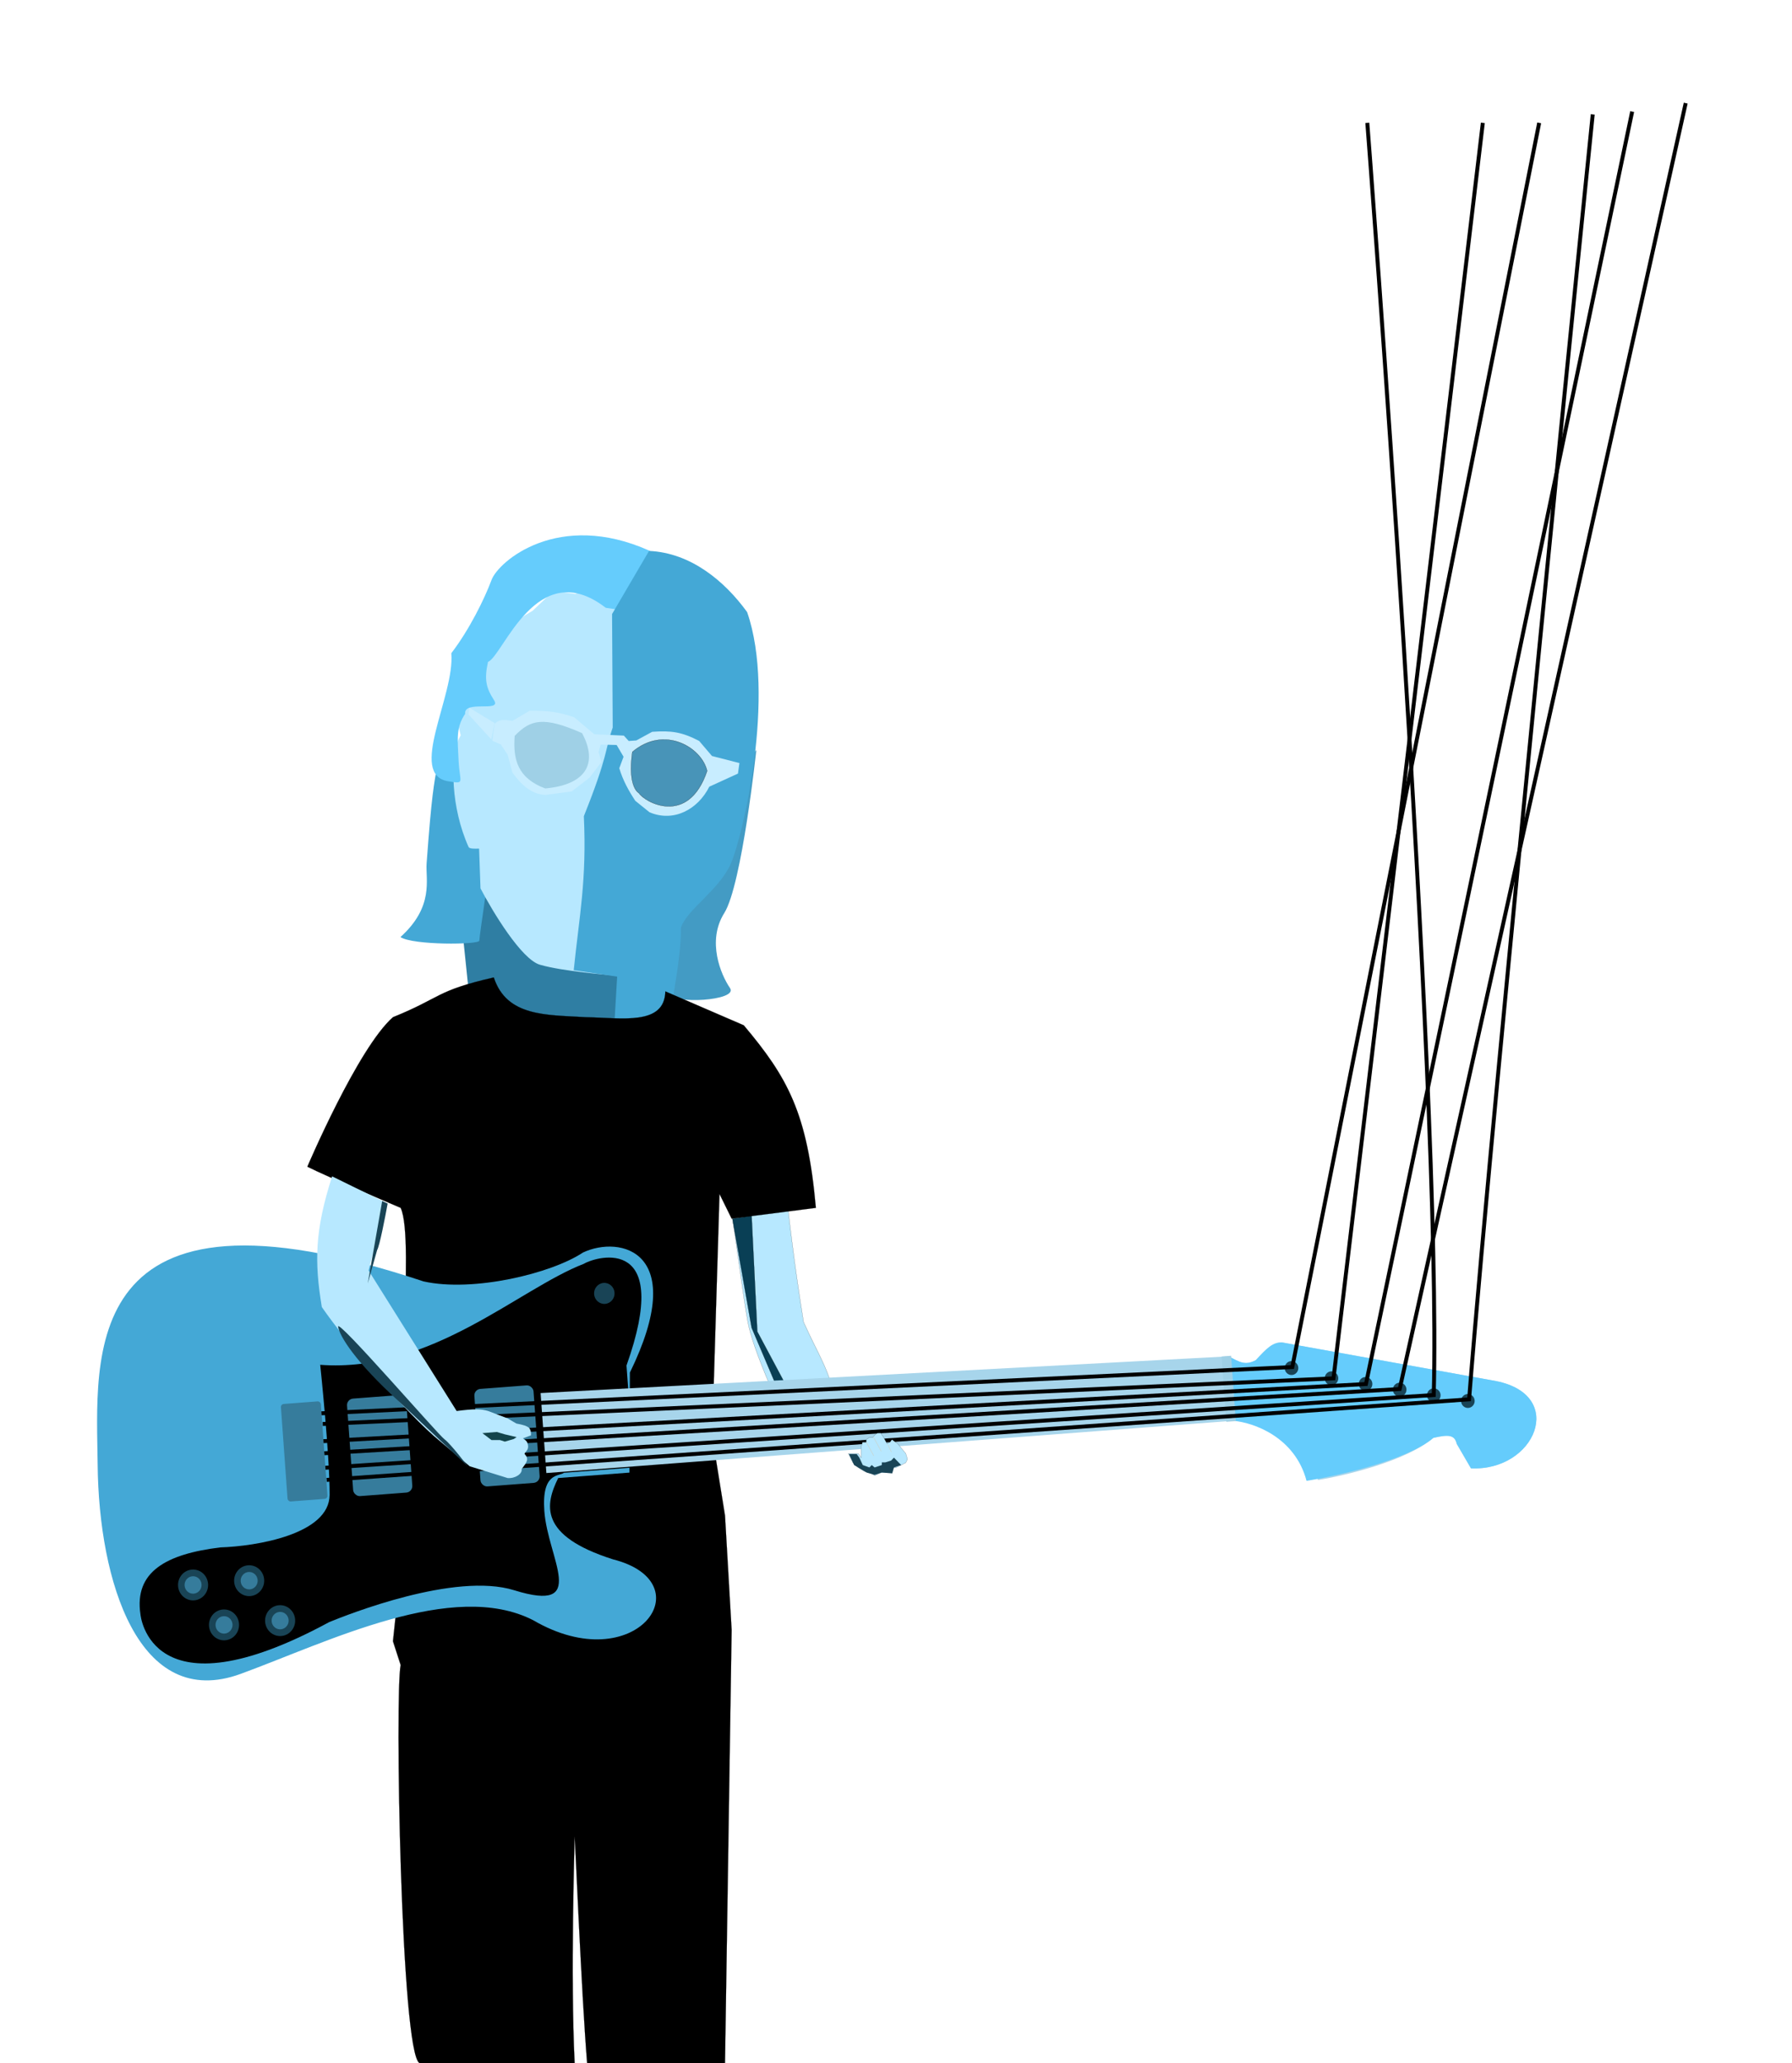 <?xml version="1.0" encoding="utf-8"?>
<svg xmlns="http://www.w3.org/2000/svg" fill="none" height="100%" overflow="visible" preserveAspectRatio="none" style="display: block;" viewBox="0 0 318 366" width="100%">
<g id="C1">
<g id="character">
<g id="Head">
<path d="M83.186 175.986L81.259 157.381L122.102 159.825L119.299 179.891C119.356 180.493 116.99 183.792 116.49 184.965C115.865 186.431 116.907 187.998 115.778 190.058C114.65 192.118 111.395 195.869 110.007 196.777C108.62 197.686 105.851 197.733 103.647 196.963C101.443 196.194 90.229 201.681 87.941 200.009C85.653 198.337 85.671 186.779 82.125 183.587C79.288 181.033 83.451 178.103 83.186 175.986Z" fill="#2F7EA3" id="Vector 6"/>
<path d="M75.704 153.166C76.618 140.689 76.974 139.435 77.661 135.349L80.652 135.243L80.843 141.488L87.521 149.232C86.809 154.581 85.131 165.57 85.058 166.866C85.016 167.601 73.25 167.693 71.063 166.226C77.085 160.786 75.499 155.972 75.704 153.166Z" fill="#44A8D6" id="Vector 3707"/>
<path d="M128.525 161.969C131.667 156.978 134.214 133.03 134.214 133.03L120.255 152.305C120.351 157.63 119.319 175.457 119.197 176.249C118.897 178.188 131.13 177.567 129.539 175.261C127.948 172.955 125.383 166.961 128.525 161.969Z" fill="#439BC4" id="Vector 3706"/>
<path d="M83.157 150.259C79.972 143.16 79.942 134.965 81.357 131.175L81.748 130.442L81.014 127.321L81.594 123.166L83.794 123.927L85.419 119.778L88.508 111.944L94.52 108.342L98.245 104.794L102.061 105.355L104.163 104.592L106.118 104.879L108.538 105.235C110.151 105.472 112.35 107.453 112.872 107.53C113.393 107.607 116.093 109.629 117.378 110.631C118.331 111.518 120.358 113.507 120.847 114.359C121.336 115.211 121.954 116.407 122.202 116.898L122.746 119.806L122.262 130.071L124.217 130.359L126.277 132.612L128.018 133.745L129.069 134.387L128.748 136.681C128.495 137.131 128.067 138.297 128.375 139.356C128.76 140.68 127.215 144.256 127.002 145.103C126.789 145.949 127.827 145.321 128.491 145.321C129.156 145.322 129.915 143.971 130.447 143.561C130.873 143.234 131.539 140.959 131.819 139.862C132.803 138.935 132.563 140.654 132.522 141.624C132.482 142.593 129.459 151.997 129.139 152.925C128.82 153.853 124.949 156.405 124.856 156.391C124.763 156.377 119.398 166.9 118.999 167.719C118.6 168.538 109.409 173.135 108.664 173.025C107.919 172.916 99.928 172.326 95.819 171.136C92.532 170.185 87.415 161.71 85.267 157.591L85.018 150.533C84.287 150.556 83.337 150.598 83.157 150.259Z" fill="#B7E8FF" id="Vector 1"/>
<path d="M126.755 145.537L128.433 138.962L128.753 136.671L127.384 134.228L123.968 132.167L122.188 129.274L121.951 123.49L122.365 120.529L121.41 115.127L117.809 110.992L112.172 108.506L107.495 107.819C95.216 98.315 89.29 116.391 86.597 117.412C85.928 120.482 86.21 121.949 87.663 124.197C89.116 126.445 82.27 124.106 82.545 126.633C80.913 129.01 81.185 131.043 81.381 134.969C81.577 138.894 82.601 139.08 79.573 138.599C72.275 137.44 80.746 123.42 80.088 115.872C83.281 111.713 85.988 106.215 87.22 102.888C88.452 99.561 99.078 90.454 115.235 97.683C115.851 98.261 116.995 98.594 117.388 99.041C117.781 99.489 120.361 101.33 121.601 102.194L124.645 104.201L127.716 105.335L131.796 109.443L132.14 112.417L131.753 115.186C131.908 115.664 132.239 116.739 132.324 117.219C132.43 117.819 133.758 121.912 134.276 122.281C134.795 122.649 134.395 124.832 133.863 125.241C133.437 125.568 132.981 134.954 132.806 139.605L132.114 141.16L129.241 145.415L126.755 145.537Z" fill="#65CCFC" id="Vector 2"/>
<path d="M83.282 125.541L87.776 128.271L87.183 131.157L83.118 126.717L83.282 125.541Z" fill="#C8EDFF" id="Vector 7"/>
<path d="M108.616 108.925L115.175 97.729C122.571 98.053 128.597 103.077 132.581 108.577C137.738 123.405 131.774 148.489 129.689 153.198C127.604 157.907 121.974 161.245 120.831 164.546C120.986 170.24 118.328 182.472 118.328 182.472L113.312 197.998L108.349 193.031L109.519 173.241L101.811 172.107C102.8 162.393 104.139 156.21 103.608 144.781C107.976 133.885 107.291 133.166 108.732 129.058L108.616 108.925Z" fill="#44A8D6" id="Vector 24"/>
<g id="Group 1">
<path d="M93.986 126.079L90.933 127.874C89.8 127.708 88.562 127.467 87.768 128.434L87.354 131.398L88.876 132.061L90.092 133.899L90.934 137.048C92.391 139.046 94.244 140.972 96.888 140.998L101.436 140.398L104.629 137.94L106.725 135.174L106.214 133.391L106.587 132.079L109.426 132.155L110.654 134.239L109.895 136.274C110.515 138.366 111.548 140.267 112.743 142.061L115.262 144.09C119.575 145.917 123.861 143.565 125.868 139.55L130.956 137.224L131.216 135.359L126.344 134.106L124.059 131.428C120.934 129.82 119.098 129.579 115.736 129.814L112.91 131.35L111.567 131.445L110.703 130.489L105.464 130.255L101.896 127.242C98.887 126.213 97.138 126.081 93.986 126.079Z" fill="#C8EDFF" id="Vector 3"/>
<path d="M103.291 130.054C96.456 127.03 94.159 127.614 91.332 130.538C91.014 134.814 91.9 138.042 96.756 139.865C103.745 139.238 106.277 135.613 103.291 130.054Z" fill="#9FD0E6" id="Vector 4"/>
<path d="M125.484 136.751C124.489 132.528 117.851 128.607 112.215 133.384C111.326 139.754 113.382 140.685 113.382 140.685C114.349 142.27 122.129 146.686 125.484 136.751Z" fill="#4894B8" id="Vector 5" stroke="black" stroke-width="0.032"/>
</g>
</g>
<g id="Left Arm- Electic">
<path d="M142.603 234.522C141.043 224.892 139.985 216.241 138.974 206.426L129.241 211.258C130.793 221.16 131.798 229.577 132.705 234.522C133.613 239.467 138.305 249.566 138.305 249.566L155.059 251.373V249.566L154.027 246.955H152.257L148.719 249.566C146.692 241.91 145.621 241.192 142.603 234.522Z" fill="#B7E8FF" id="Vector 17" stroke="black" stroke-width="0.021"/>
<path d="M133.377 215.64L129.968 216.202L133.377 235.529L139.825 250.699H142.128L134.39 236.204L133.377 215.64Z" fill="#093F55" id="Vector 3713" stroke="black" stroke-width="0.026"/>
</g>
<path d="M71.101 214.263C71.101 214.263 57.674 208.566 54.542 206.959C54.542 206.959 63.498 185.916 69.731 180.44C78.42 176.922 77.248 175.763 87.626 173.389C89.917 180.4 97.025 180.015 103.932 180.44C110.301 180.548 117.919 181.995 118.07 175.861L131.986 181.876C139.813 191.171 143.291 197.461 144.78 214.263L129.833 216.174L127.679 211.804L126.382 254.744L128.658 268.848L129.833 289.129L128.658 365.964H104.187C103.213 354.236 101.975 324.625 101.975 325.834C101.975 327.043 101.205 350.292 101.975 365.964H74.437C71.148 364.196 70.057 300.249 71.101 295.362L69.731 291.144L71.101 278.288L72.08 272.865C69.666 252.645 73.764 220.048 71.101 214.263Z" fill="black" id="Shirt and Pants- Elecric" stroke="black" stroke-width="0.021"/>
<g id="Tele Deluxe">
<path d="M75.168 227.311C13.49 206.778 17.135 240.775 17.331 259.898C17.541 280.412 24.558 303.58 42.731 296.921C58.255 291.231 80.375 280.132 94.606 287.404C112.837 298.037 125.151 280.746 108.743 276.601C95.551 272.402 96.739 266.886 99.056 262.186L111.703 261.223L111.775 243.488C122.358 221.863 110.011 219.091 103.455 222.184C97.839 225.918 83.954 229.267 75.168 227.311Z" fill="#44A8D6" id="Vector 3708"/>
<path d="M103.597 224.189C92.05 228.635 76.512 243.562 56.822 242.104C56.822 242.104 58.53 258.226 58.491 265.188C58.452 272.15 45.528 274.294 39.071 274.495C29.493 275.675 23.785 278.806 24.925 286.374C24.925 286.374 26.532 305.017 58.427 287.739C61.639 286.432 80.724 278.82 91.251 282.093C104.6 286.243 97.208 276.522 96.595 268.044C96.094 261.123 99.205 261.93 100.088 261.254L112.483 260.31L111.175 242.229C119.35 219.265 106.202 222.686 103.597 224.189Z" fill="black" id="Vector 3710"/>
<path d="M96.957 261.302L95.931 247.114L218.051 240.601C219.907 241.591 220.943 242.291 222.848 241.28C224.792 239.159 225.868 238.074 227.538 238.139L265.506 244.992C278.064 247.515 272.427 261.009 261.03 260.469L258.512 256.137C258.141 254.516 257.071 254.437 254.365 255.061C249.509 259.188 238.685 261.764 233.88 262.536C231.826 254.758 224.146 252.2 220.563 251.893L96.957 261.302Z" fill="#A7D5EB" id="Vector 3709"/>
<path d="M231.854 262.69C229.8 254.913 222.461 252.344 218.878 252.037L218.051 240.601C219.907 241.591 220.943 242.291 222.848 241.28C224.792 239.159 225.868 238.074 227.538 238.139L265.506 244.992C278.064 247.515 272.427 261.009 261.03 260.469L258.512 256.137C258.141 254.516 257.071 254.437 254.365 255.061C249.509 259.189 236.659 261.918 231.854 262.69Z" fill="#65CCFC" id="Vector 3711"/>
<rect fill="#367C9C" height="17.348" id="Rectangle 2" rx="1.15" transform="matrix(0.997 -0.076 0.072 0.997 61.501 248.185)" width="10.528"/>
<rect fill="#367C9C" height="17.348" id="Rectangle 3" rx="1.15" transform="matrix(0.997 -0.076 0.072 0.997 84.098 246.465)" width="10.528"/>
<ellipse cx="1.818" cy="1.865" fill="#194456" id="Ellipse 2" rx="1.818" ry="1.865" transform="matrix(0.997 -0.076 0.072 0.997 105.293 227.714)"/>
<g id="Group 6">
<ellipse cx="1.207" cy="1.234" fill="#194456" id="Ellipse 3" rx="1.207" ry="1.234" transform="matrix(0.986 0.164 -0.156 0.989 228.187 241.258)"/>
<ellipse cx="1.207" cy="1.234" fill="#194456" id="Ellipse 4" rx="1.207" ry="1.234" transform="matrix(0.986 0.164 -0.156 0.989 235.28 243.077)"/>
<ellipse cx="1.207" cy="1.234" fill="#194456" id="Ellipse 5" rx="1.207" ry="1.234" transform="matrix(0.986 0.164 -0.156 0.989 241.331 244.083)"/>
<ellipse cx="1.207" cy="1.234" fill="#194456" id="Ellipse 6" rx="1.207" ry="1.234" transform="matrix(0.986 0.164 -0.156 0.989 247.382 245.088)"/>
<ellipse cx="1.207" cy="1.234" fill="#194456" id="Ellipse 7" rx="1.207" ry="1.234" transform="matrix(0.986 0.164 -0.156 0.989 253.433 246.094)"/>
<ellipse cx="1.207" cy="1.234" fill="#194456" id="Ellipse 8" rx="1.207" ry="1.234" transform="matrix(0.986 0.164 -0.156 0.989 259.484 247.1)"/>
</g>
<g id="Group 2">
<ellipse cx="2.67" cy="2.739" fill="#194456" id="Ellipse 4_2" rx="2.67" ry="2.739" transform="matrix(0.997 -0.076 0.072 0.997 31.402 278.628)"/>
<ellipse cx="1.509" cy="1.548" fill="#367C9C" id="Ellipse 3_2" rx="1.509" ry="1.548" transform="matrix(0.997 -0.076 0.072 0.997 32.646 279.727)"/>
</g>
<g id="Group 4">
<ellipse cx="2.67" cy="2.739" fill="#194456" id="Ellipse 4_3" rx="2.67" ry="2.739" transform="matrix(0.997 -0.076 0.072 0.997 36.895 285.711)"/>
<ellipse cx="1.509" cy="1.548" fill="#367C9C" id="Ellipse 3_3" rx="1.509" ry="1.548" transform="matrix(0.997 -0.076 0.072 0.997 38.139 286.81)"/>
</g>
<g id="Group 3">
<ellipse cx="2.67" cy="2.739" fill="#194456" id="Ellipse 4_4" rx="2.67" ry="2.739" transform="matrix(0.997 -0.076 0.072 0.997 41.357 277.87)"/>
<ellipse cx="1.509" cy="1.548" fill="#367C9C" id="Ellipse 3_4" rx="1.509" ry="1.548" transform="matrix(0.997 -0.076 0.072 0.997 42.6 278.969)"/>
</g>
<g id="Group 5">
<ellipse cx="2.67" cy="2.739" fill="#194456" id="Ellipse 4_5" rx="2.67" ry="2.739" transform="matrix(0.997 -0.076 0.072 0.997 46.851 284.953)"/>
<ellipse cx="1.509" cy="1.548" fill="#367C9C" id="Ellipse 3_5" rx="1.509" ry="1.548" transform="matrix(0.997 -0.076 0.072 0.997 48.095 286.052)"/>
</g>
<rect fill="#9FD0E6" height="11.623" id="Rectangle 4" transform="matrix(0.997 -0.076 0.072 0.997 216.779 240.627)" width="1.691"/>
<path d="M56.794 250.716L229.327 242.498L273.137 21.794" id="Vector 3715" stroke="black" stroke-width="0.7"/>
<path d="M263.137 21.794L236.638 244.506L57.269 252.598" id="Vector 3716" stroke="black" stroke-width="0.7"/>
<path d="M289.637 19.794L242.394 245.51L57.038 255.67" id="Vector 3717" stroke="black" stroke-width="0.7"/>
<path d="M299.137 18.294L248.381 246.396L57.499 257.796" id="Vector 3718" stroke="black" stroke-width="0.7"/>
<path d="M242.637 21.794C242.637 21.794 255.883 192.726 254.425 247.46L57.269 260.395" id="Vector 3719" stroke="black" stroke-width="0.7"/>
<path d="M282.637 20.294C282.637 20.294 265.151 191.761 260.7 248.227L57.959 262.521" id="Vector 3720" stroke="black" stroke-width="0.7"/>
<rect fill="#367C9C" height="17.348" id="Rectangle 1" rx="0.537" transform="matrix(0.997 -0.076 0.072 0.997 49.814 249.09)" width="7.103"/>
</g>
<g id="Left Hand- Electric">
<path d="M152.334 257.84H150.541L151.361 259.471L152.334 260.365L153.359 260.996L154.333 261.259L155.255 261.733L156.279 261.259H156.792H158.278L158.534 260.365H158.944L160.02 259.839L160.737 259.471L161.044 258.84L160.737 257.84L159.302 256.104L158.278 255.367L157.919 255.841L157.407 256.104L156.792 254.947L156.279 254.21H155.716L155.255 254.526L154.896 254.947H154.333L153.718 255.367V255.841H153.052L152.796 256.735V258.576L152.334 257.84Z" fill="#B7E8FF" id="Vector 14" stroke="black" stroke-width="0.021"/>
<path d="M158.637 258.569L159.918 259.887L158.637 260.309L158.33 261.363L156.485 261.205L155.205 261.627L153.77 261.205L151.567 259.887L150.645 257.936H152.028L152.489 258.569L153.104 259.887L154.282 260.309L154.692 259.887L155.205 260.309L156.485 259.887V259.412H157.1L158.125 259.096L158.637 258.569Z" fill="#194456" id="Vector 15"/>
<path d="M154.953 254.835L156.39 257.464" id="Vector 19" stroke="#D1CAB6" stroke-width="0.063"/>
<path d="M153.724 255.837L155.057 258.254" id="Vector 20" stroke="#D1CAB6" stroke-width="0.063"/>
<path d="M157.562 256.262L158.182 257.571" id="Vector 21" stroke="#D1CAB6" stroke-width="0.063"/>
</g>
<g id="Right Arm- Electric">
<path d="M83.359 260.104L78.251 255.796C72.003 250.76 61.189 237.773 57.107 231.855C55.781 223.798 55.85 218.258 58.934 208.673L68.581 213.403C67.751 218.347 66.368 221.156 65.413 225.378L81.035 250.299C84.122 249.899 85.315 249.913 86.628 250.299L90.083 251.609L91.63 252.519C92.89 252.76 93.439 252.925 93.928 253.312C94.185 253.743 94.248 254.024 94.222 254.615L92.787 255.152C92.787 255.152 93.323 255.456 93.523 255.796C94.222 257.385 92.787 257.629 93.155 257.996C93.913 258.835 93.469 259.418 92.616 260.537L92.566 260.603C92.726 261.418 91.443 262.303 90.083 262.192L83.359 260.104Z" fill="#B7E8FF" id="Vector 8"/>
<path d="M91.179 255.263L91.674 254.929L89.586 254.438L88.159 254.017L85.6 254.222L87.216 255.451H88.721L89.586 255.728L91.179 255.263Z" fill="#13444B" id="Vector 23"/>
<path d="M78.865 255.306C77.697 254.443 59.788 233.74 60.004 235.34C60.22 236.94 63.012 241.562 70.871 248.676L83.027 260.138C83.027 260.138 80.034 256.169 78.865 255.306Z" fill="#194456" id="Vector 3712"/>
</g>
<path d="M66.92 221.758C67.364 221.012 68.359 215.879 68.79 213.496L67.821 213.055L65.258 227.663L66.92 221.758Z" fill="#194456" id="Vector 3714"/>
</g>
</g>
</svg>